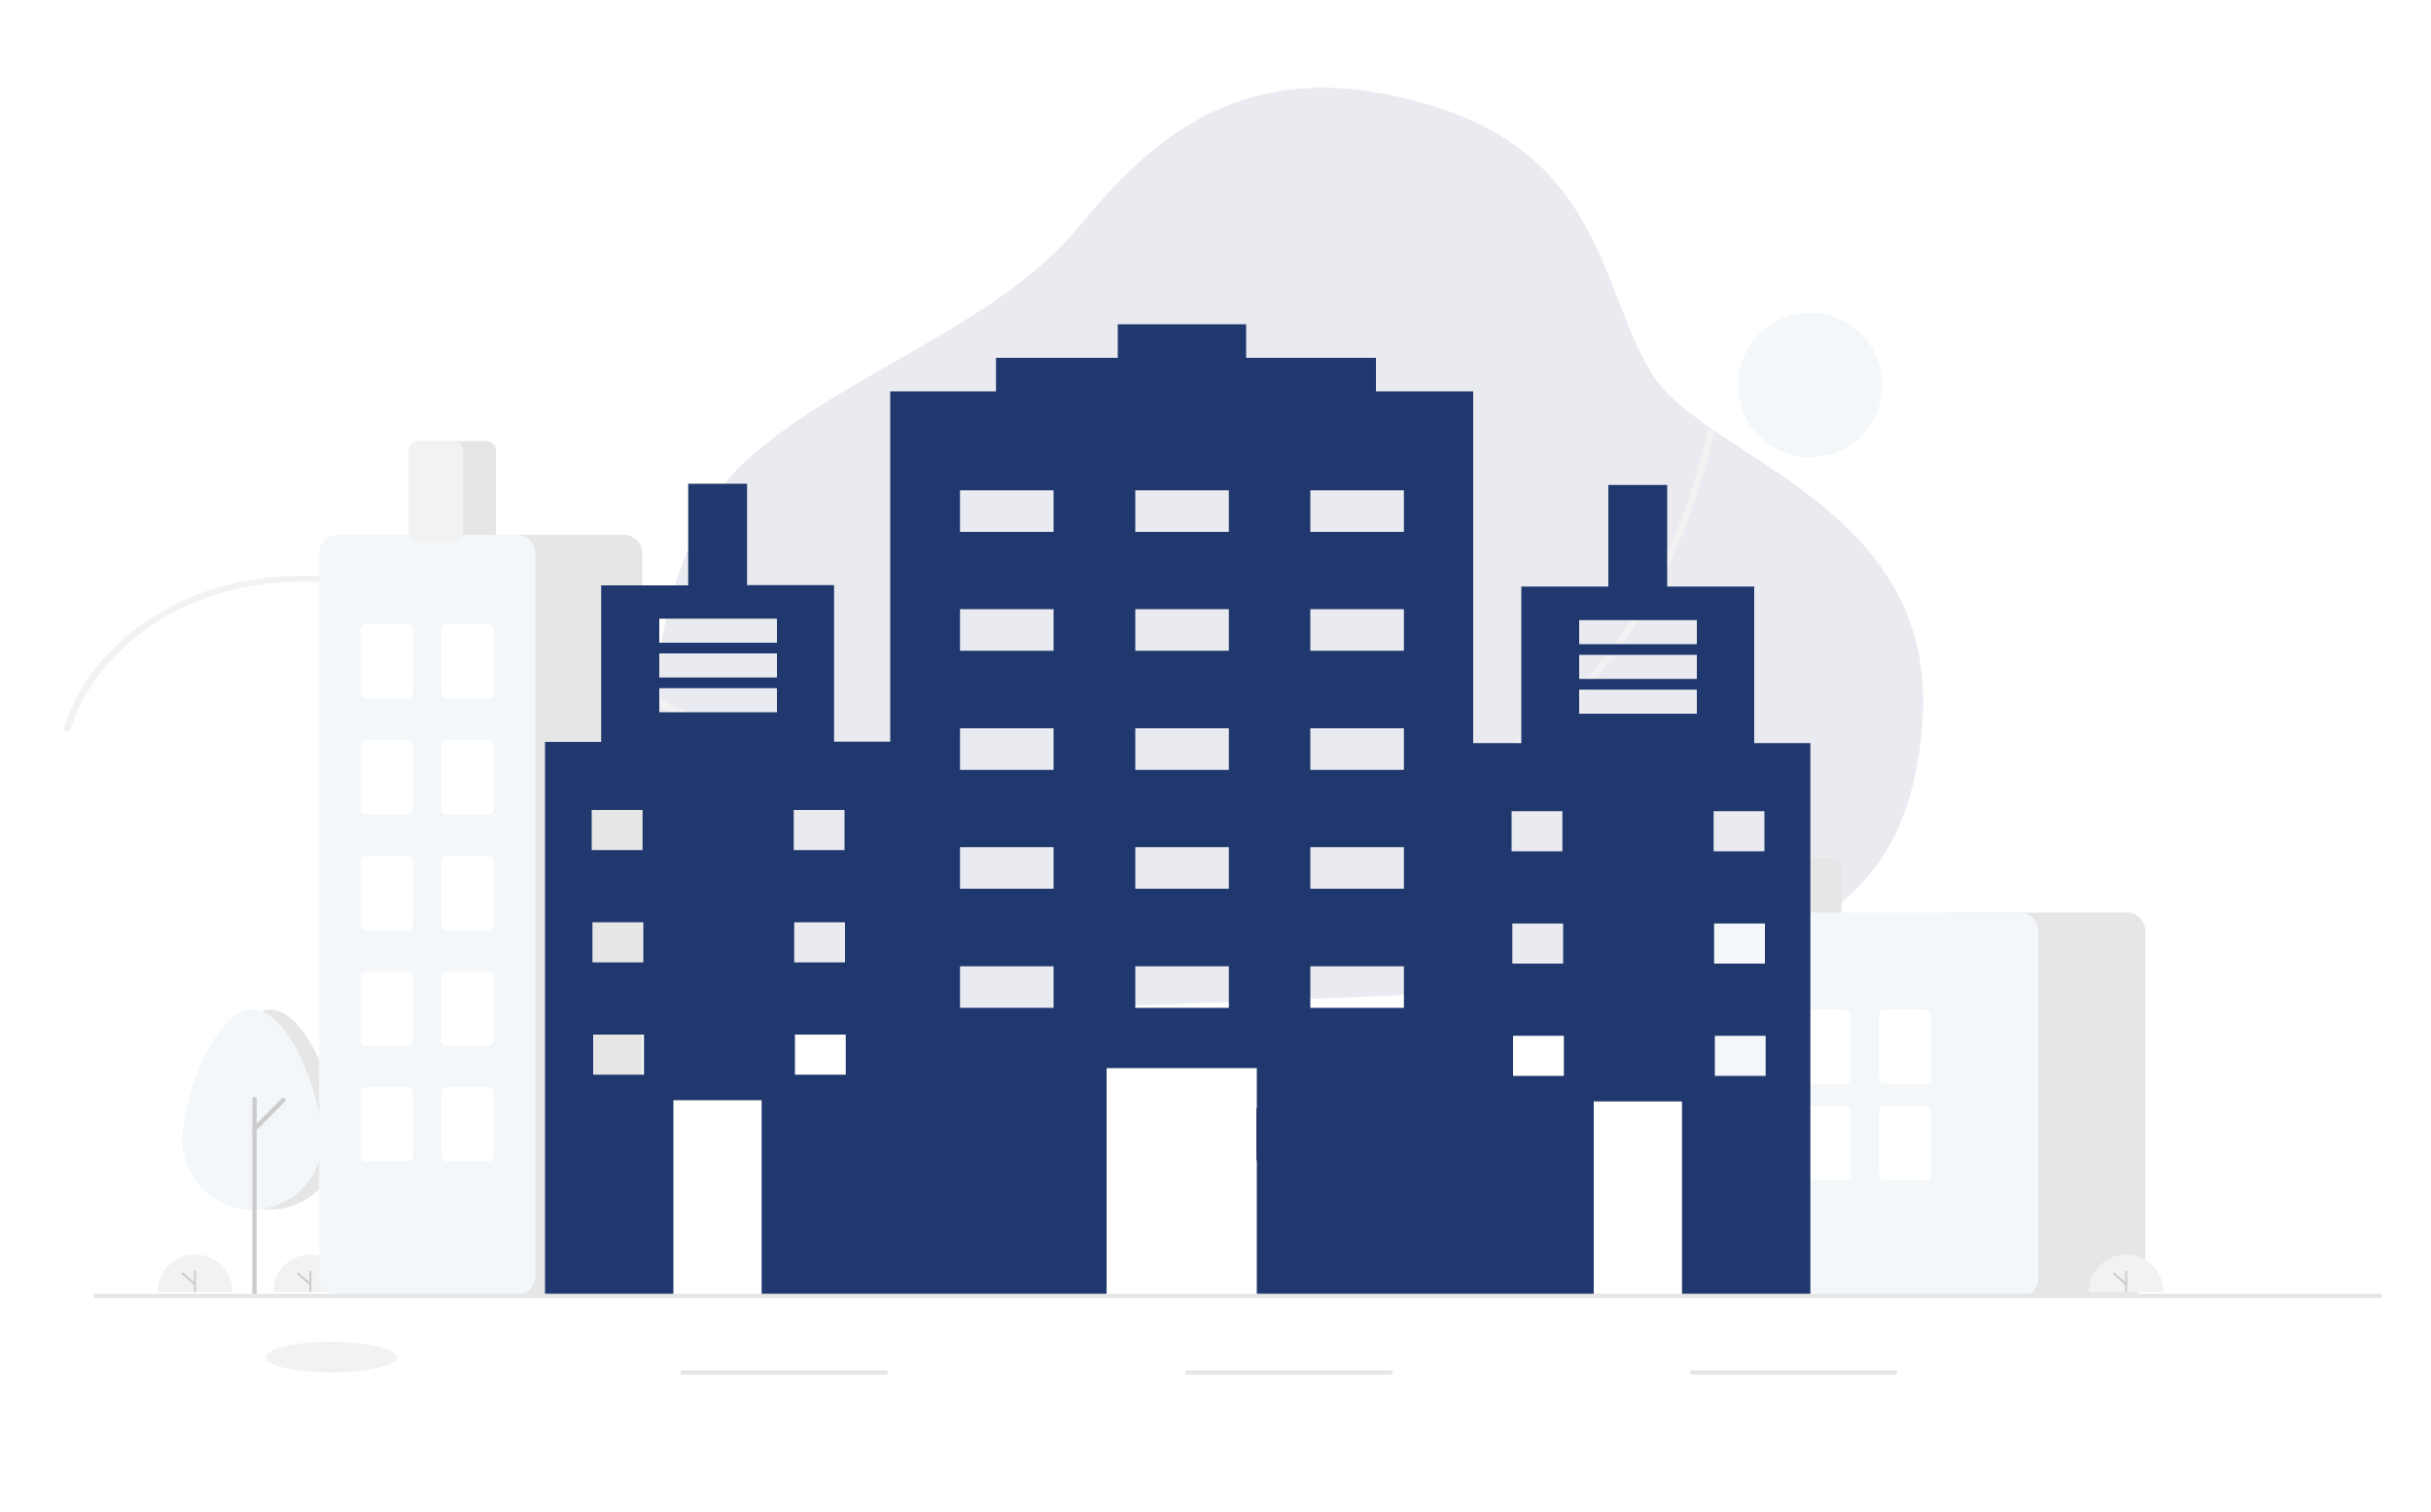 <?xml version="1.0" encoding="utf-8"?>
<!-- Generator: Adobe Illustrator 21.1.0, SVG Export Plug-In . SVG Version: 6.00 Build 0)  -->
<svg version="1.1" id="Layer_1" xmlns="http://www.w3.org/2000/svg" xmlns:xlink="http://www.w3.org/1999/xlink" x="0px" y="0px"
	 viewBox="0 0 1000 622" style="enable-background:new 0 0 1000 622;" xml:space="preserve">
<style type="text/css">
	.st0{opacity:0.1;fill:#20386D;enable-background:new    ;}
	.st1{fill:#F2F2F2;}
	.st2{fill:#CCCCCC;}
	.st3{fill:#F4F7FA;}
	.st4{fill:#D0CDE1;}
	.st5{fill:#8985A8;}
	.st6{fill:#3F3D56;}
	.st7{fill:#E6E6E6;}
	.st8{fill:#DBDBDD;}
	.st9{fill:#FFFFFF;}
	.st10{fill:#F0F0F4;}
	.st11{fill:#20386D;}
	.st12{opacity:0.1;enable-background:new    ;}
	.st13{fill:#A8A8A8;}
	.st14{opacity:0.2;enable-background:new    ;}
	.st15{fill:#636780;}
	.st16{opacity:0.4;enable-background:new    ;}
	.st17{fill:#9196BF;}
	.st18{opacity:0.2;fill:#FFFFFF;enable-background:new    ;}
	.st19{opacity:0.1;fill:#FFFFFF;enable-background:new    ;}
	.st20{fill:#DCE0ED;}
	.st21{fill:none;}
	.st22{opacity:0.3;fill:#FFFFFF;enable-background:new    ;}
	.st23{fill:#D8DEE8;}
	.st24{opacity:0.5;fill:#FFFFFF;}
	.st25{fill:#97A6B7;}
	.st26{fill:url(#SVGID_1_);}
	.st27{fill:url(#SVGID_2_);}
	.st28{fill:url(#SVGID_3_);}
	.st29{fill:url(#SVGID_4_);}
	.st30{opacity:0.5;}
	.st31{fill:#31579B;}
	.st32{fill:url(#SVGID_5_);}
	.st33{fill:url(#SVGID_6_);}
	.st34{fill:url(#SVGID_7_);}
	.st35{fill:url(#SVGID_8_);}
	.st36{fill:url(#SVGID_9_);}
	.st37{fill:url(#SVGID_10_);}
	.st38{fill:url(#SVGID_11_);}
	.st39{fill:url(#SVGID_12_);}
	.st40{fill:url(#SVGID_13_);}
	.st41{opacity:0.3;fill:url(#SVGID_14_);}
	.st42{fill:url(#SVGID_15_);}
	.st43{fill:url(#SVGID_16_);}
	.st44{fill:url(#SVGID_17_);}
	.st45{fill:url(#SVGID_18_);}
	.st46{fill:url(#SVGID_19_);}
	.st47{opacity:0.3;fill:url(#SVGID_20_);}
	.st48{fill:url(#SVGID_21_);}
	.st49{opacity:0.1;fill:#131376;enable-background:new    ;}
	.st50{fill:url(#SVGID_22_);}
	.st51{fill:#585B8A;}
	.st52{fill:#636992;}
	.st53{fill:#FFD6D6;}
	.st54{fill:#DCE6F2;}
	.st55{opacity:5.000000e-02;enable-background:new    ;}
	.st56{fill:#565988;}
	.st57{fill:#505484;}
	.st58{fill:#575988;}
	.st59{fill:#D28690;}
	.st60{fill:#575989;}
	.st61{fill:#353045;}
	.st62{fill:#F0F3F7;}
	.st63{fill:#663D5C;}
	.st64{fill:#131376;}
	.st65{opacity:0.3;enable-background:new    ;}
	.st66{opacity:0.15;}
	.st67{opacity:0.26;}
	.st68{fill:#575A89;}
	.st69{fill:none;stroke:#FFFFFF;stroke-width:7;stroke-miterlimit:10;}
	.st70{fill:#FFB8B8;}
	.st71{fill:#2F2E41;}
	.st72{fill:#2B478B;}
	.st73{fill:#FFFFFF;fill-opacity:0;}
	.st74{fill:#FAFAFB;fill-opacity:4.761905e-02;}
	.st75{fill:#F4F6F7;fill-opacity:9.523810e-02;}
	.st76{fill:#EFF1F3;fill-opacity:0.143;}
	.st77{fill:#E9ECEF;fill-opacity:0.191;}
	.st78{fill:#E4E7EB;fill-opacity:0.238;}
	.st79{fill:#DEE3E7;fill-opacity:0.286;}
	.st80{fill:#D9DEE3;fill-opacity:0.333;}
	.st81{fill:#D4D9DF;fill-opacity:0.381;}
	.st82{fill:#CED5DB;fill-opacity:0.429;}
	.st83{fill:#C9D0D7;fill-opacity:0.476;}
	.st84{fill:#C3CBD3;fill-opacity:0.524;}
	.st85{fill:#BEC6CF;fill-opacity:0.571;}
	.st86{fill:#B8C2CB;fill-opacity:0.619;}
	.st87{fill:#B3BDC7;fill-opacity:0.667;}
	.st88{fill:#AEB8C3;fill-opacity:0.714;}
	.st89{fill:#A8B4BF;fill-opacity:0.762;}
	.st90{fill:#A3AFBB;fill-opacity:0.809;}
	.st91{fill:#9DAAB7;fill-opacity:0.857;}
	.st92{fill:#98A5B3;fill-opacity:0.905;}
	.st93{fill:#92A1AF;fill-opacity:0.952;}
	.st94{fill:#8D9CAB;}
	.st95{fill:url(#SVGID_23_);}
	.st96{fill:url(#SVGID_24_);}
	.st97{fill:#E8E8EA;}
	.st98{fill:url(#SVGID_25_);}
	.st99{fill:#575A88;}
	.st100{fill:url(#SVGID_26_);}
	.st101{fill:url(#SVGID_27_);}
	.st102{fill:url(#SVGID_28_);}
	.st103{fill:url(#SVGID_29_);}
	.st104{fill:url(#SVGID_30_);}
	.st105{fill:url(#SVGID_31_);}
	.st106{fill:url(#SVGID_32_);}
	.st107{fill:url(#SVGID_33_);}
	.st108{fill:url(#SVGID_34_);}
	.st109{fill:url(#SVGID_35_);}
	.st110{fill:url(#SVGID_36_);}
	.st111{fill:url(#SVGID_37_);}
	.st112{fill:url(#SVGID_38_);}
	.st113{fill:url(#SVGID_39_);}
	.st114{fill:url(#SVGID_40_);}
	.st115{fill:url(#SVGID_41_);}
	.st116{fill:url(#SVGID_42_);}
	.st117{fill:url(#SVGID_43_);}
	.st118{fill:url(#SVGID_44_);}
	.st119{fill:url(#SVGID_45_);}
	.st120{fill:url(#SVGID_46_);}
	.st121{fill:url(#SVGID_47_);}
	.st122{fill:url(#SVGID_48_);}
	.st123{fill:url(#SVGID_49_);}
	.st124{fill:url(#SVGID_50_);}
	.st125{fill:url(#SVGID_51_);}
	.st126{fill:url(#SVGID_52_);}
	.st127{fill:url(#SVGID_53_);}
	.st128{fill:url(#SVGID_54_);}
	.st129{fill:url(#SVGID_55_);}
	.st130{fill:url(#SVGID_56_);}
	.st131{fill:url(#SVGID_57_);}
	.st132{fill:url(#SVGID_58_);}
	.st133{fill:url(#SVGID_59_);}
	.st134{fill:url(#SVGID_60_);}
	.st135{fill:url(#SVGID_61_);}
	.st136{fill:url(#SVGID_62_);}
	.st137{fill:url(#SVGID_63_);}
	.st138{fill:url(#SVGID_64_);}
	.st139{fill:#878787;}
	.st140{fill:#323657;}
	.st141{fill:#EEA987;}
	.st142{fill:#EFAA88;}
	.st143{fill:#EEA886;}
	.st144{fill:#3A3F47;}
	.st145{fill:#A77860;}
	.st146{fill:#16202E;}
	.st147{fill:#E6DFDD;}
	.st148{fill:#FFC055;}
	.st149{fill:#875835;}
	.st150{fill:#5E8FDF;}
	.st151{fill:#486EAB;}
	.st152{fill:#689FF7;}
	.st153{fill:url(#SVGID_65_);}
	.st154{fill:url(#SVGID_66_);}
	.st155{opacity:0.72;fill:#E0E0E0;}
	.st156{fill:#5C5049;}
	.st157{fill:#C9C5B4;}
	.st158{fill:#292C47;}
	.st159{fill:#D4C3BD;}
	.st160{fill:#DE9673;}
	.st161{fill:#E6D3CC;}
	.st162{fill:#DED1C5;}
	.st163{fill:#BC8551;}
	.st164{opacity:0.72;fill:#FFFFFF;}
	.st165{fill:#807066;}
	.st166{fill:#E0E0E0;}
	.st167{fill:#35488B;}
	.st168{fill:url(#SVGID_67_);}
	.st169{filter:url(#Adobe_OpacityMaskFilter);}
	.st170{filter:url(#Adobe_OpacityMaskFilter_1_);}
	.st171{mask:url(#SVGID_68_);fill:url(#SVGID_69_);}
	.st172{fill:url(#SVGID_70_);}
	.st173{fill:url(#SVGID_71_);}
	.st174{fill:url(#SVGID_72_);}
	.st175{fill:url(#SVGID_73_);}
	.st176{fill:url(#SVGID_74_);}
	.st177{fill:url(#SVGID_75_);}
	.st178{fill:url(#SVGID_76_);}
	.st179{fill:#FFC655;}
	.st180{fill:#FFBC55;}
	.st181{fill:#FFA655;}
	.st182{fill:#7A7E93;}
	.st183{fill:#E8945B;}
	.st184{fill:#163560;}
	.st185{fill:#233862;}
	.st186{fill:#FFB27D;}
	.st187{fill:#591D4B;}
	.st188{fill:#ED985F;}
	.st189{fill:#20386D;enable-background:new    ;}
	.st190{fill:#EBF2F9;}
	.st191{fill:#FDA57D;}
	.st192{fill:#1F396D;}
	.st193{fill:#C4C4C6;}
	.st194{fill:#2E3552;}
	.st195{fill:#F3AD55;}
	.st196{fill:#FBDCA3;}
	.st197{fill:#383F4D;}
	.st198{fill-rule:evenodd;clip-rule:evenodd;fill:#BFCCE8;}
	.st199{fill-rule:evenodd;clip-rule:evenodd;fill:#90A9D5;}
	.st200{fill-rule:evenodd;clip-rule:evenodd;fill:#B6C7E6;}
	.st201{fill-rule:evenodd;clip-rule:evenodd;fill:#E6E4EB;}
	.st202{fill-rule:evenodd;clip-rule:evenodd;fill:#0F1630;stroke:#0E1632;stroke-width:0.216;stroke-miterlimit:22.926;}
	.st203{fill-rule:evenodd;clip-rule:evenodd;fill:#CEC9D0;}
	.st204{fill-rule:evenodd;clip-rule:evenodd;fill:#FFFFFF;}
	.st205{fill-rule:evenodd;clip-rule:evenodd;fill:#E8685B;}
	.st206{fill-rule:evenodd;clip-rule:evenodd;fill:#0F1630;}
	.st207{fill-rule:evenodd;clip-rule:evenodd;fill:#3D4155;}
	.st208{fill-rule:evenodd;clip-rule:evenodd;fill:#545A6C;}
	.st209{fill-rule:evenodd;clip-rule:evenodd;fill:#F4AD85;}
	.st210{fill-rule:evenodd;clip-rule:evenodd;fill:#ED9072;}
	.st211{fill-rule:evenodd;clip-rule:evenodd;fill:#0E1632;}
	.st212{fill-rule:evenodd;clip-rule:evenodd;fill:#010518;}
	.st213{fill-rule:evenodd;clip-rule:evenodd;fill:#05304B;}
	.st214{fill-rule:evenodd;clip-rule:evenodd;fill:#0076BD;}
	.st215{fill-rule:evenodd;clip-rule:evenodd;fill:#171C3A;}
	.st216{fill-rule:evenodd;clip-rule:evenodd;fill:#C9C4D1;}
	.st217{fill-rule:evenodd;clip-rule:evenodd;fill:#1C2344;}
	.st218{fill-rule:evenodd;clip-rule:evenodd;fill:#101937;}
	.st219{fill-rule:evenodd;clip-rule:evenodd;fill:#383D5D;}
	.st220{fill-rule:evenodd;clip-rule:evenodd;fill:#01020E;}
	.st221{fill-rule:evenodd;clip-rule:evenodd;fill:#DFF0F2;}
	.st222{fill-rule:evenodd;clip-rule:evenodd;fill:#004A82;}
	.st223{fill-rule:evenodd;clip-rule:evenodd;fill:#E74D91;}
	.st224{fill-rule:evenodd;clip-rule:evenodd;fill:#B92F6D;}
	.st225{fill-rule:evenodd;clip-rule:evenodd;fill:#A8A6B5;}
	.st226{fill-rule:evenodd;clip-rule:evenodd;fill:#96929F;}
	.st227{fill-rule:evenodd;clip-rule:evenodd;fill:#F0EEF0;}
	.st228{fill-rule:evenodd;clip-rule:evenodd;fill:#D2CED6;}
	.st229{fill-rule:evenodd;clip-rule:evenodd;fill:#484E6A;}
	
		.st230{fill:url(#SVGID_77_);stroke:#000000;stroke-width:0.202;stroke-linecap:round;stroke-linejoin:round;stroke-miterlimit:10;}
	
		.st231{fill:url(#SVGID_78_);stroke:#000000;stroke-width:0.202;stroke-linecap:round;stroke-linejoin:round;stroke-miterlimit:10;}
	.st232{opacity:0.4;}
	.st233{opacity:0.7;}
	.st234{fill:#F0F0F0;}
	
		.st235{fill:url(#SVGID_79_);stroke:#000000;stroke-width:0.202;stroke-linecap:round;stroke-linejoin:round;stroke-miterlimit:10;}
	
		.st236{fill:url(#SVGID_80_);stroke:#000000;stroke-width:0.202;stroke-linecap:round;stroke-linejoin:round;stroke-miterlimit:10;}
	
		.st237{fill:url(#SVGID_81_);stroke:#000000;stroke-width:0.101;stroke-linecap:round;stroke-linejoin:round;stroke-miterlimit:10;}
	.st238{opacity:0.5;fill:url(#SVGID_82_);}
	.st239{opacity:0.5;fill:url(#SVGID_83_);}
	.st240{opacity:0.5;fill:url(#SVGID_84_);}
	.st241{opacity:0.5;fill:url(#SVGID_85_);}
	.st242{fill:#6E3200;}
	
		.st243{fill:url(#SVGID_86_);stroke:#000000;stroke-width:0.202;stroke-linecap:round;stroke-linejoin:round;stroke-miterlimit:10;}
	
		.st244{fill:url(#SVGID_87_);stroke:#000000;stroke-width:0.202;stroke-linecap:round;stroke-linejoin:round;stroke-miterlimit:10;}
	
		.st245{fill:url(#SVGID_88_);stroke:#000000;stroke-width:0.202;stroke-linecap:round;stroke-linejoin:round;stroke-miterlimit:10;}
	
		.st246{fill:url(#SVGID_89_);stroke:#000000;stroke-width:0.202;stroke-linecap:round;stroke-linejoin:round;stroke-miterlimit:10;}
	
		.st247{fill:url(#SVGID_90_);stroke:#000000;stroke-width:0.202;stroke-linecap:round;stroke-linejoin:round;stroke-miterlimit:10;}
	.st248{opacity:0.7;fill:url(#SVGID_91_);}
	
		.st249{fill:url(#SVGID_92_);stroke:#000000;stroke-width:0.202;stroke-linecap:round;stroke-linejoin:round;stroke-miterlimit:10;}
	
		.st250{fill:url(#SVGID_93_);stroke:#000000;stroke-width:0.202;stroke-linecap:round;stroke-linejoin:round;stroke-miterlimit:10;}
	.st251{opacity:0.7;fill:url(#SVGID_94_);}
	
		.st252{fill:url(#SVGID_95_);stroke:#000000;stroke-width:0.202;stroke-linecap:round;stroke-linejoin:round;stroke-miterlimit:10;}
	.st253{fill:url(#SVGID_96_);stroke:#323232;stroke-width:0.202;stroke-miterlimit:10;}
	.st254{fill:url(#SVGID_97_);}
	
		.st255{fill:url(#SVGID_98_);stroke:#000000;stroke-width:0.202;stroke-linecap:round;stroke-linejoin:round;stroke-miterlimit:10;}
	.st256{opacity:0.7;fill:url(#SVGID_99_);}
	
		.st257{fill:url(#SVGID_100_);stroke:#000000;stroke-width:0.202;stroke-linecap:round;stroke-linejoin:round;stroke-miterlimit:10;}
	
		.st258{fill:url(#SVGID_101_);stroke:#000000;stroke-width:0.202;stroke-linecap:round;stroke-linejoin:round;stroke-miterlimit:10;}
	.st259{fill:url(#SVGID_102_);}
	
		.st260{fill:url(#SVGID_103_);stroke:#6E3200;stroke-width:0.202;stroke-linecap:round;stroke-linejoin:round;stroke-miterlimit:10;}
	.st261{fill:url(#SVGID_104_);}
	.st262{fill:url(#SVGID_105_);}
	.st263{fill:url(#SVGID_106_);}
	.st264{fill:url(#SVGID_107_);}
	.st265{fill:url(#SVGID_108_);}
	.st266{fill:url(#SVGID_109_);}
	.st267{fill:url(#SVGID_110_);}
	.st268{fill:url(#SVGID_111_);}
	.st269{fill:url(#SVGID_112_);}
	.st270{fill:url(#SVGID_113_);}
	.st271{fill:url(#SVGID_114_);}
	.st272{fill:none;stroke:#670014;stroke-width:0.202;stroke-linecap:round;stroke-linejoin:round;stroke-miterlimit:10;}
	
		.st273{fill:url(#SVGID_115_);stroke:#000000;stroke-width:0.202;stroke-linecap:round;stroke-linejoin:round;stroke-miterlimit:10;}
	.st274{opacity:0.5;fill:url(#SVGID_116_);}
	
		.st275{fill:url(#SVGID_117_);stroke:#000000;stroke-width:0.202;stroke-linecap:round;stroke-linejoin:round;stroke-miterlimit:10;}
	.st276{fill:url(#SVGID_118_);}
	.st277{opacity:0.5;fill:url(#SVGID_119_);}
	.st278{fill:url(#SVGID_120_);}
	.st279{fill:url(#SVGID_121_);}
	.st280{fill:url(#SVGID_122_);}
	.st281{fill:url(#SVGID_123_);}
	.st282{fill:url(#SVGID_124_);}
	.st283{fill:url(#SVGID_125_);}
	.st284{fill:url(#SVGID_126_);}
	.st285{fill:url(#SVGID_127_);}
	
		.st286{fill:url(#SVGID_128_);stroke:#000000;stroke-width:0.202;stroke-linecap:round;stroke-linejoin:round;stroke-miterlimit:10;}
	.st287{opacity:0.7;fill:url(#SVGID_129_);}
	
		.st288{fill:url(#SVGID_130_);stroke:#000000;stroke-width:0.202;stroke-linecap:round;stroke-linejoin:round;stroke-miterlimit:10;}
	.st289{fill:url(#SVGID_131_);stroke:#323232;stroke-width:0.202;stroke-miterlimit:10;}
	.st290{fill:url(#SVGID_132_);}
	
		.st291{fill:url(#SVGID_133_);stroke:#000000;stroke-width:0.202;stroke-linecap:round;stroke-linejoin:round;stroke-miterlimit:10;}
	.st292{opacity:0.5;fill:url(#SVGID_134_);}
	
		.st293{fill:url(#SVGID_135_);stroke:#000000;stroke-width:0.202;stroke-linecap:round;stroke-linejoin:round;stroke-miterlimit:10;}
	.st294{fill:url(#SVGID_136_);}
	.st295{opacity:0.5;fill:url(#SVGID_137_);}
	.st296{fill:url(#SVGID_138_);}
	.st297{fill:url(#SVGID_139_);}
	.st298{fill:url(#SVGID_140_);}
	.st299{fill:url(#SVGID_141_);}
	.st300{fill:url(#SVGID_142_);}
	.st301{fill:url(#SVGID_143_);}
	.st302{fill:url(#SVGID_144_);}
	.st303{fill:url(#SVGID_145_);}
	
		.st304{fill:url(#SVGID_146_);stroke:#000000;stroke-width:0.202;stroke-linecap:round;stroke-linejoin:round;stroke-miterlimit:10;}
	.st305{opacity:0.7;fill:url(#SVGID_147_);}
	
		.st306{fill:url(#SVGID_148_);stroke:#000000;stroke-width:0.202;stroke-linecap:round;stroke-linejoin:round;stroke-miterlimit:10;}
	
		.st307{fill:url(#SVGID_149_);stroke:#000000;stroke-width:0.202;stroke-linecap:round;stroke-linejoin:round;stroke-miterlimit:10;}
	.st308{fill:url(#SVGID_150_);stroke:#323232;stroke-width:0.202;stroke-miterlimit:10;}
	.st309{fill:url(#SVGID_151_);}
	
		.st310{fill:url(#SVGID_152_);stroke:#000000;stroke-width:0.202;stroke-linecap:round;stroke-linejoin:round;stroke-miterlimit:10;}
	.st311{opacity:0.7;fill:url(#SVGID_153_);}
	
		.st312{fill:url(#SVGID_154_);stroke:#000000;stroke-width:0.202;stroke-linecap:round;stroke-linejoin:round;stroke-miterlimit:10;}
	
		.st313{fill:url(#SVGID_155_);stroke:#000000;stroke-width:0.202;stroke-linecap:round;stroke-linejoin:round;stroke-miterlimit:10;}
	.st314{opacity:0.7;fill:url(#SVGID_156_);}
	
		.st315{fill:url(#SVGID_157_);stroke:#000000;stroke-width:0.202;stroke-linecap:round;stroke-linejoin:round;stroke-miterlimit:10;}
	.st316{fill:url(#SVGID_158_);stroke:#323232;stroke-width:0.202;stroke-miterlimit:10;}
	.st317{fill:url(#SVGID_159_);}
	
		.st318{fill:url(#SVGID_160_);stroke:#000000;stroke-width:0.202;stroke-linecap:round;stroke-linejoin:round;stroke-miterlimit:10;}
	.st319{opacity:0.7;fill:url(#SVGID_161_);}
	
		.st320{fill:url(#SVGID_162_);stroke:#000000;stroke-width:0.202;stroke-linecap:round;stroke-linejoin:round;stroke-miterlimit:10;}
	
		.st321{fill:url(#SVGID_163_);stroke:#000000;stroke-width:0.202;stroke-linecap:round;stroke-linejoin:round;stroke-miterlimit:10;}
	
		.st322{fill:url(#SVGID_164_);stroke:#000000;stroke-width:0.202;stroke-linecap:round;stroke-linejoin:round;stroke-miterlimit:10;}
	
		.st323{fill:url(#SVGID_165_);stroke:#000000;stroke-width:0.202;stroke-linecap:round;stroke-linejoin:round;stroke-miterlimit:10;}
	.st324{fill:url(#SVGID_166_);}
	.st325{fill:url(#SVGID_167_);}
	.st326{fill:url(#SVGID_168_);}
	.st327{opacity:0.6;fill:url(#SVGID_169_);}
	.st328{opacity:0.4;fill:url(#SVGID_170_);}
	
		.st329{fill:url(#SVGID_171_);stroke:#000000;stroke-width:0.202;stroke-linecap:round;stroke-linejoin:round;stroke-miterlimit:10;}
	.st330{opacity:0.5;fill:url(#SVGID_172_);}
	
		.st331{fill:url(#SVGID_173_);stroke:#000000;stroke-width:0.202;stroke-linecap:round;stroke-linejoin:round;stroke-miterlimit:10;}
	.st332{fill:url(#SVGID_174_);}
	.st333{fill:url(#SVGID_175_);}
	.st334{fill:url(#SVGID_176_);}
	.st335{fill:url(#SVGID_177_);}
	.st336{fill:url(#SVGID_178_);}
	.st337{fill:url(#SVGID_179_);}
	.st338{fill:url(#SVGID_180_);}
	.st339{fill:url(#SVGID_181_);}
	.st340{fill:url(#SVGID_182_);}
	.st341{fill:url(#SVGID_183_);}
	.st342{opacity:0.6;fill:url(#SVGID_184_);}
	
		.st343{fill:url(#SVGID_185_);stroke:#000000;stroke-width:0.202;stroke-linecap:round;stroke-linejoin:round;stroke-miterlimit:10;}
	
		.st344{fill:url(#SVGID_186_);stroke:#000000;stroke-width:0.202;stroke-linecap:round;stroke-linejoin:round;stroke-miterlimit:10;}
	
		.st345{fill:url(#SVGID_187_);stroke:#000000;stroke-width:0.202;stroke-linecap:round;stroke-linejoin:round;stroke-miterlimit:10;}
	
		.st346{fill:url(#SVGID_188_);stroke:#000000;stroke-width:0.202;stroke-linecap:round;stroke-linejoin:round;stroke-miterlimit:10;}
	
		.st347{fill:url(#SVGID_189_);stroke:#000000;stroke-width:0.202;stroke-linecap:round;stroke-linejoin:round;stroke-miterlimit:10;}
	
		.st348{fill:url(#SVGID_190_);stroke:#000000;stroke-width:0.202;stroke-linecap:round;stroke-linejoin:round;stroke-miterlimit:10;}
	
		.st349{fill:url(#SVGID_191_);stroke:#000000;stroke-width:0.202;stroke-linecap:round;stroke-linejoin:round;stroke-miterlimit:10;}
	.st350{opacity:0.5;fill:url(#SVGID_192_);}
	
		.st351{fill:url(#SVGID_193_);stroke:#000000;stroke-width:0.202;stroke-linecap:round;stroke-linejoin:round;stroke-miterlimit:10;}
	.st352{fill:url(#SVGID_194_);}
	.st353{opacity:0.5;fill:url(#SVGID_195_);}
	.st354{fill:url(#SVGID_196_);}
	.st355{fill:url(#SVGID_197_);}
	.st356{fill:url(#SVGID_198_);}
	.st357{fill:url(#SVGID_199_);}
	.st358{fill:url(#SVGID_200_);}
	.st359{fill:url(#SVGID_201_);}
	.st360{fill:url(#SVGID_202_);}
	.st361{fill:url(#SVGID_203_);}
	
		.st362{fill:url(#SVGID_204_);stroke:#000000;stroke-width:0.202;stroke-linecap:round;stroke-linejoin:round;stroke-miterlimit:10;}
	.st363{opacity:0.5;fill:url(#SVGID_205_);}
	
		.st364{fill:url(#SVGID_206_);stroke:#000000;stroke-width:0.202;stroke-linecap:round;stroke-linejoin:round;stroke-miterlimit:10;}
	.st365{fill:url(#SVGID_207_);}
	.st366{opacity:0.5;fill:url(#SVGID_208_);}
	.st367{fill:url(#SVGID_209_);}
	.st368{fill:url(#SVGID_210_);}
	.st369{fill:url(#SVGID_211_);}
	.st370{fill:url(#SVGID_212_);}
	.st371{fill:url(#SVGID_213_);}
	.st372{fill:url(#SVGID_214_);}
	.st373{fill:url(#SVGID_215_);}
	.st374{fill:url(#SVGID_216_);}
	
		.st375{fill:url(#SVGID_217_);stroke:#000000;stroke-width:0.202;stroke-linecap:round;stroke-linejoin:round;stroke-miterlimit:10;}
	
		.st376{fill:url(#SVGID_218_);stroke:#000000;stroke-width:0.202;stroke-linecap:round;stroke-linejoin:round;stroke-miterlimit:10;}
	
		.st377{fill:url(#SVGID_219_);stroke:#000000;stroke-width:0.202;stroke-linecap:round;stroke-linejoin:round;stroke-miterlimit:10;}
	.st378{opacity:0.5;fill:url(#SVGID_220_);}
	
		.st379{fill:url(#SVGID_221_);stroke:#000000;stroke-width:0.202;stroke-linecap:round;stroke-linejoin:round;stroke-miterlimit:10;}
	.st380{fill:url(#SVGID_222_);}
	.st381{opacity:0.5;fill:url(#SVGID_223_);}
	.st382{fill:url(#SVGID_224_);}
	.st383{fill:url(#SVGID_225_);}
	.st384{fill:url(#SVGID_226_);}
	.st385{fill:url(#SVGID_227_);}
	.st386{fill:url(#SVGID_228_);}
	.st387{fill:url(#SVGID_229_);}
	.st388{fill:url(#SVGID_230_);}
	.st389{fill:url(#SVGID_231_);}
	.st390{clip-path:url(#SVGID_233_);}
	.st391{fill:#9B0005;}
	
		.st392{fill:url(#SVGID_238_);stroke:#000000;stroke-width:9.756200e-02;stroke-linecap:round;stroke-linejoin:round;stroke-miterlimit:10;}
	.st393{fill:#1D1D1B;}
	.st394{opacity:0.5;fill:url(#SVGID_239_);}
	
		.st395{fill:url(#SVGID_240_);stroke:#000000;stroke-width:9.756200e-02;stroke-linecap:round;stroke-linejoin:round;stroke-miterlimit:10;}
	
		.st396{fill:url(#SVGID_241_);stroke:#000000;stroke-width:9.756200e-02;stroke-linecap:round;stroke-linejoin:round;stroke-miterlimit:10;}
	
		.st397{fill:url(#SVGID_242_);stroke:#000000;stroke-width:9.756200e-02;stroke-linecap:round;stroke-linejoin:round;stroke-miterlimit:10;}
	
		.st398{fill:url(#SVGID_243_);stroke:#000000;stroke-width:9.756200e-02;stroke-linecap:round;stroke-linejoin:round;stroke-miterlimit:10;}
	
		.st399{fill:url(#SVGID_244_);stroke:#000000;stroke-width:9.756200e-02;stroke-linecap:round;stroke-linejoin:round;stroke-miterlimit:10;}
	
		.st400{fill:url(#SVGID_245_);stroke:#000000;stroke-width:9.756200e-02;stroke-linecap:round;stroke-linejoin:round;stroke-miterlimit:10;}
	
		.st401{fill:url(#SVGID_246_);stroke:#000000;stroke-width:9.756200e-02;stroke-linecap:round;stroke-linejoin:round;stroke-miterlimit:10;}
	
		.st402{fill:url(#SVGID_247_);stroke:#000000;stroke-width:9.756200e-02;stroke-linecap:round;stroke-linejoin:round;stroke-miterlimit:10;}
	
		.st403{fill:url(#SVGID_248_);stroke:#000000;stroke-width:9.756200e-02;stroke-linecap:round;stroke-linejoin:round;stroke-miterlimit:10;}
	
		.st404{fill:url(#SVGID_249_);stroke:#000000;stroke-width:9.756200e-02;stroke-linecap:round;stroke-linejoin:round;stroke-miterlimit:10;}
	
		.st405{fill:url(#SVGID_250_);stroke:#000000;stroke-width:9.756200e-02;stroke-linecap:round;stroke-linejoin:round;stroke-miterlimit:10;}
	
		.st406{fill:url(#SVGID_251_);stroke:#000000;stroke-width:9.756200e-02;stroke-linecap:round;stroke-linejoin:round;stroke-miterlimit:10;}
	
		.st407{fill:url(#SVGID_252_);stroke:#000000;stroke-width:9.756200e-02;stroke-linecap:round;stroke-linejoin:round;stroke-miterlimit:10;}
	
		.st408{fill:url(#SVGID_253_);stroke:#000000;stroke-width:9.756200e-02;stroke-linecap:round;stroke-linejoin:round;stroke-miterlimit:10;}
	
		.st409{fill:url(#SVGID_254_);stroke:#000000;stroke-width:9.756200e-02;stroke-linecap:round;stroke-linejoin:round;stroke-miterlimit:10;}
	
		.st410{fill:url(#SVGID_255_);stroke:#000000;stroke-width:9.756200e-02;stroke-linecap:round;stroke-linejoin:round;stroke-miterlimit:10;}
	
		.st411{fill:url(#SVGID_256_);stroke:#000000;stroke-width:9.756200e-02;stroke-linecap:round;stroke-linejoin:round;stroke-miterlimit:10;}
	
		.st412{fill:url(#SVGID_257_);stroke:#000000;stroke-width:9.756200e-02;stroke-linecap:round;stroke-linejoin:round;stroke-miterlimit:10;}
	
		.st413{fill:url(#SVGID_258_);stroke:#000000;stroke-width:9.756200e-02;stroke-linecap:round;stroke-linejoin:round;stroke-miterlimit:10;}
	
		.st414{fill:url(#SVGID_259_);stroke:#000000;stroke-width:9.756200e-02;stroke-linecap:round;stroke-linejoin:round;stroke-miterlimit:10;}
	
		.st415{fill:url(#SVGID_260_);stroke:#000000;stroke-width:9.756200e-02;stroke-linecap:round;stroke-linejoin:round;stroke-miterlimit:10;}
	
		.st416{fill:url(#SVGID_261_);stroke:#000000;stroke-width:9.756200e-02;stroke-linecap:round;stroke-linejoin:round;stroke-miterlimit:10;}
	
		.st417{fill:url(#SVGID_262_);stroke:#000000;stroke-width:9.756200e-02;stroke-linecap:round;stroke-linejoin:round;stroke-miterlimit:10;}
	
		.st418{fill:url(#SVGID_263_);stroke:#000000;stroke-width:9.756200e-02;stroke-linecap:round;stroke-linejoin:round;stroke-miterlimit:10;}
	
		.st419{fill:url(#SVGID_264_);stroke:#000000;stroke-width:9.756200e-02;stroke-linecap:round;stroke-linejoin:round;stroke-miterlimit:10;}
	
		.st420{fill:url(#SVGID_265_);stroke:#000000;stroke-width:9.756200e-02;stroke-linecap:round;stroke-linejoin:round;stroke-miterlimit:10;}
	
		.st421{fill:url(#SVGID_266_);stroke:#000000;stroke-width:9.756200e-02;stroke-linecap:round;stroke-linejoin:round;stroke-miterlimit:10;}
	
		.st422{fill:url(#SVGID_267_);stroke:#000000;stroke-width:9.756200e-02;stroke-linecap:round;stroke-linejoin:round;stroke-miterlimit:10;}
	
		.st423{fill:url(#SVGID_268_);stroke:#000000;stroke-width:9.756200e-02;stroke-linecap:round;stroke-linejoin:round;stroke-miterlimit:10;}
	
		.st424{fill:url(#SVGID_269_);stroke:#000000;stroke-width:9.756200e-02;stroke-linecap:round;stroke-linejoin:round;stroke-miterlimit:10;}
	
		.st425{fill:url(#SVGID_270_);stroke:#000000;stroke-width:9.756200e-02;stroke-linecap:round;stroke-linejoin:round;stroke-miterlimit:10;}
	.st426{fill:url(#SVGID_271_);}
	.st427{fill:url(#SVGID_272_);}
	.st428{fill:url(#SVGID_273_);}
	.st429{fill:url(#SVGID_274_);}
	.st430{fill:url(#SVGID_275_);}
	.st431{opacity:0.5;fill:url(#SVGID_276_);}
	.st432{opacity:0.8;fill:url(#SVGID_277_);}
	.st433{opacity:0.8;fill:url(#SVGID_278_);}
	.st434{opacity:0.8;fill:url(#SVGID_279_);}
	.st435{opacity:0.8;fill:url(#SVGID_280_);}
	.st436{opacity:0.8;fill:url(#SVGID_281_);}
	.st437{opacity:0.8;fill:url(#SVGID_282_);}
	.st438{opacity:0.8;fill:url(#SVGID_283_);}
	
		.st439{fill:url(#SVGID_284_);stroke:#000000;stroke-width:0.101;stroke-linecap:round;stroke-linejoin:round;stroke-miterlimit:10;}
	
		.st440{fill:url(#SVGID_285_);stroke:#000000;stroke-width:0.101;stroke-linecap:round;stroke-linejoin:round;stroke-miterlimit:10;}
	
		.st441{fill:url(#SVGID_286_);stroke:#000000;stroke-width:0.101;stroke-linecap:round;stroke-linejoin:round;stroke-miterlimit:10;}
	
		.st442{fill:url(#SVGID_287_);stroke:#000000;stroke-width:0.101;stroke-linecap:round;stroke-linejoin:round;stroke-miterlimit:10;}
	.st443{fill:url(#SVGID_288_);}
	
		.st444{fill:url(#SVGID_289_);stroke:#000000;stroke-width:0.101;stroke-linecap:round;stroke-linejoin:round;stroke-miterlimit:10;}
	
		.st445{fill:url(#SVGID_290_);stroke:#000000;stroke-width:0.202;stroke-linecap:round;stroke-linejoin:round;stroke-miterlimit:10;}
	.st446{opacity:0.6;}
	.st447{fill:url(#SVGID_291_);}
	
		.st448{fill:url(#SVGID_292_);stroke:#000000;stroke-width:0.101;stroke-linecap:round;stroke-linejoin:round;stroke-miterlimit:10;}
	
		.st449{fill:url(#SVGID_293_);stroke:#000000;stroke-width:0.202;stroke-linecap:round;stroke-linejoin:round;stroke-miterlimit:10;}
	.st450{opacity:0.7;fill:url(#SVGID_294_);}
	.st451{fill:url(#SVGID_295_);}
	.st452{fill:url(#SVGID_296_);}
	.st453{fill:url(#SVGID_297_);}
	.st454{fill:url(#SVGID_298_);}
	
		.st455{fill:url(#SVGID_299_);stroke:#6E3200;stroke-width:0.221;stroke-linecap:round;stroke-linejoin:round;stroke-miterlimit:10;}
	
		.st456{fill:url(#SVGID_300_);stroke:#6E3200;stroke-width:0.221;stroke-linecap:round;stroke-linejoin:round;stroke-miterlimit:10;}
	.st457{fill:url(#SVGID_301_);}
	.st458{fill:url(#SVGID_302_);}
	.st459{fill:url(#SVGID_303_);}
	.st460{fill:url(#SVGID_304_);}
	.st461{fill:url(#SVGID_305_);}
	.st462{fill:url(#SVGID_306_);}
	.st463{fill:url(#SVGID_307_);}
	.st464{fill:url(#SVGID_308_);}
	.st465{fill:url(#SVGID_309_);}
	.st466{fill:url(#SVGID_310_);}
	.st467{fill:url(#SVGID_311_);}
	.st468{fill:url(#SVGID_312_);}
	.st469{fill:url(#SVGID_313_);}
	
		.st470{fill:url(#SVGID_314_);stroke:#000000;stroke-width:0.442;stroke-linecap:round;stroke-linejoin:round;stroke-miterlimit:10;}
	
		.st471{fill:url(#SVGID_315_);stroke:#000000;stroke-width:0.442;stroke-linecap:round;stroke-linejoin:round;stroke-miterlimit:10;}
	.st472{fill:#EC4800;stroke:#AF3004;stroke-width:0.442;stroke-linecap:round;stroke-linejoin:round;stroke-miterlimit:10;}
	.st473{fill:#EC4800;}
	
		.st474{fill:url(#SVGID_316_);stroke:#000000;stroke-width:0.442;stroke-linecap:round;stroke-linejoin:round;stroke-miterlimit:10;}
	
		.st475{fill:url(#SVGID_317_);stroke:#000000;stroke-width:0.442;stroke-linecap:round;stroke-linejoin:round;stroke-miterlimit:10;}
	.st476{fill:url(#SVGID_318_);}
	.st477{fill:url(#SVGID_319_);}
	.st478{fill:url(#SVGID_320_);}
	.st479{opacity:0.6;fill:url(#SVGID_321_);}
	.st480{opacity:0.4;fill:url(#SVGID_322_);}
	.st481{opacity:0.8;fill:url(#SVGID_323_);}
	.st482{opacity:0.4;fill:url(#SVGID_324_);}
	.st483{opacity:0.4;fill:url(#SVGID_325_);}
	.st484{opacity:0.6;fill:url(#SVGID_326_);}
	.st485{opacity:0.6;fill:url(#SVGID_327_);}
	.st486{opacity:0.5;fill:url(#SVGID_328_);}
	.st487{opacity:0.4;fill:url(#SVGID_329_);}
	.st488{opacity:0.2;fill:url(#SVGID_330_);}
	.st489{opacity:0.5;fill:url(#SVGID_331_);}
	.st490{opacity:0.8;fill:url(#SVGID_332_);}
	.st491{opacity:0.4;fill:url(#SVGID_333_);}
	.st492{opacity:0.2;fill:url(#SVGID_334_);}
	.st493{opacity:0.8;fill:url(#SVGID_335_);}
	.st494{opacity:0.8;fill:url(#SVGID_336_);}
	.st495{opacity:0.6;fill:url(#SVGID_337_);}
	.st496{opacity:0.4;fill:url(#SVGID_338_);}
	.st497{opacity:0.8;fill:url(#SVGID_339_);}
	.st498{opacity:0.4;fill:url(#SVGID_340_);}
	.st499{opacity:0.2;fill:url(#SVGID_341_);}
	.st500{opacity:0.5;fill:url(#SVGID_342_);}
	.st501{opacity:0.5;fill:url(#SVGID_343_);}
	.st502{opacity:0.7;fill:url(#SVGID_344_);}
	.st503{opacity:0.5;fill:url(#SVGID_345_);}
	
		.st504{fill:url(#SVGID_346_);stroke:#000000;stroke-width:0.101;stroke-linecap:round;stroke-linejoin:round;stroke-miterlimit:10;}
	.st505{opacity:0.8;fill:#FFFFFF;}
	
		.st506{fill:url(#SVGID_347_);stroke:#000000;stroke-width:0.101;stroke-linecap:round;stroke-linejoin:round;stroke-miterlimit:10;}
	.st507{opacity:0.5;fill:url(#SVGID_348_);}
	
		.st508{fill:url(#SVGID_349_);stroke:#000000;stroke-width:0.101;stroke-linecap:round;stroke-linejoin:round;stroke-miterlimit:10;}
	
		.st509{fill:url(#SVGID_350_);stroke:#000000;stroke-width:0.101;stroke-linecap:round;stroke-linejoin:round;stroke-miterlimit:10;}
	
		.st510{fill:url(#SVGID_351_);stroke:#000000;stroke-width:0.101;stroke-linecap:round;stroke-linejoin:round;stroke-miterlimit:10;}
	
		.st511{fill:url(#SVGID_352_);stroke:#000000;stroke-width:0.101;stroke-linecap:round;stroke-linejoin:round;stroke-miterlimit:10;}
	
		.st512{fill:url(#SVGID_353_);stroke:#000000;stroke-width:0.101;stroke-linecap:round;stroke-linejoin:round;stroke-miterlimit:10;}
	
		.st513{fill:url(#SVGID_354_);stroke:#000000;stroke-width:0.101;stroke-linecap:round;stroke-linejoin:round;stroke-miterlimit:10;}
	
		.st514{fill:url(#SVGID_355_);stroke:#000000;stroke-width:0.101;stroke-linecap:round;stroke-linejoin:round;stroke-miterlimit:10;}
	
		.st515{fill:url(#SVGID_356_);stroke:#000000;stroke-width:0.101;stroke-linecap:round;stroke-linejoin:round;stroke-miterlimit:10;}
	
		.st516{fill:url(#SVGID_357_);stroke:#000000;stroke-width:0.101;stroke-linecap:round;stroke-linejoin:round;stroke-miterlimit:10;}
	
		.st517{fill:url(#SVGID_358_);stroke:#000000;stroke-width:0.101;stroke-linecap:round;stroke-linejoin:round;stroke-miterlimit:10;}
	
		.st518{fill:url(#SVGID_359_);stroke:#000000;stroke-width:0.101;stroke-linecap:round;stroke-linejoin:round;stroke-miterlimit:10;}
	
		.st519{fill:url(#SVGID_360_);stroke:#000000;stroke-width:0.101;stroke-linecap:round;stroke-linejoin:round;stroke-miterlimit:10;}
	
		.st520{fill:url(#SVGID_361_);stroke:#000000;stroke-width:0.101;stroke-linecap:round;stroke-linejoin:round;stroke-miterlimit:10;}
	
		.st521{fill:url(#SVGID_362_);stroke:#000000;stroke-width:0.101;stroke-linecap:round;stroke-linejoin:round;stroke-miterlimit:10;}
	
		.st522{fill:url(#SVGID_363_);stroke:#000000;stroke-width:0.101;stroke-linecap:round;stroke-linejoin:round;stroke-miterlimit:10;}
	
		.st523{fill:url(#SVGID_364_);stroke:#000000;stroke-width:0.101;stroke-linecap:round;stroke-linejoin:round;stroke-miterlimit:10;}
	
		.st524{fill:url(#SVGID_365_);stroke:#000000;stroke-width:0.101;stroke-linecap:round;stroke-linejoin:round;stroke-miterlimit:10;}
	
		.st525{fill:url(#SVGID_366_);stroke:#000000;stroke-width:0.101;stroke-linecap:round;stroke-linejoin:round;stroke-miterlimit:10;}
	
		.st526{fill:url(#SVGID_367_);stroke:#000000;stroke-width:0.101;stroke-linecap:round;stroke-linejoin:round;stroke-miterlimit:10;}
	
		.st527{fill:url(#SVGID_368_);stroke:#000000;stroke-width:0.101;stroke-linecap:round;stroke-linejoin:round;stroke-miterlimit:10;}
	
		.st528{fill:url(#SVGID_369_);stroke:#000000;stroke-width:0.101;stroke-linecap:round;stroke-linejoin:round;stroke-miterlimit:10;}
	
		.st529{fill:url(#SVGID_370_);stroke:#000000;stroke-width:0.101;stroke-linecap:round;stroke-linejoin:round;stroke-miterlimit:10;}
	
		.st530{fill:url(#SVGID_371_);stroke:#000000;stroke-width:0.101;stroke-linecap:round;stroke-linejoin:round;stroke-miterlimit:10;}
	
		.st531{fill:url(#SVGID_372_);stroke:#000000;stroke-width:0.101;stroke-linecap:round;stroke-linejoin:round;stroke-miterlimit:10;}
	
		.st532{fill:url(#SVGID_373_);stroke:#000000;stroke-width:0.101;stroke-linecap:round;stroke-linejoin:round;stroke-miterlimit:10;}
	
		.st533{fill:url(#SVGID_374_);stroke:#000000;stroke-width:0.101;stroke-linecap:round;stroke-linejoin:round;stroke-miterlimit:10;}
	
		.st534{fill:url(#SVGID_375_);stroke:#000000;stroke-width:0.101;stroke-linecap:round;stroke-linejoin:round;stroke-miterlimit:10;}
	
		.st535{fill:url(#SVGID_376_);stroke:#000000;stroke-width:0.101;stroke-linecap:round;stroke-linejoin:round;stroke-miterlimit:10;}
	
		.st536{fill:url(#SVGID_377_);stroke:#000000;stroke-width:0.101;stroke-linecap:round;stroke-linejoin:round;stroke-miterlimit:10;}
	
		.st537{fill:url(#SVGID_378_);stroke:#000000;stroke-width:0.101;stroke-linecap:round;stroke-linejoin:round;stroke-miterlimit:10;}
	
		.st538{fill:url(#SVGID_379_);stroke:#000000;stroke-width:0.101;stroke-linecap:round;stroke-linejoin:round;stroke-miterlimit:10;}
	.st539{fill:url(#SVGID_380_);}
	.st540{fill:url(#SVGID_381_);}
	.st541{fill:url(#SVGID_382_);}
	.st542{fill:url(#SVGID_383_);}
	.st543{fill:url(#SVGID_384_);}
	.st544{opacity:0.5;fill:url(#SVGID_385_);}
	.st545{opacity:0.8;fill:url(#SVGID_386_);}
	.st546{opacity:0.8;fill:url(#SVGID_387_);}
	.st547{opacity:0.8;fill:url(#SVGID_388_);}
	.st548{opacity:0.8;fill:url(#SVGID_389_);}
	.st549{opacity:0.8;fill:url(#SVGID_390_);}
	.st550{opacity:0.8;fill:url(#SVGID_391_);}
	.st551{opacity:0.8;fill:url(#SVGID_392_);}
	.st552{fill:url(#Trazado_638_2_);}
	.st553{fill:#CF6F80;}
	.st554{fill:#512E4E;}
	.st555{opacity:0.1;}
	.st556{fill:#FFB9B9;}
	.st557{fill:#504F60;}
	.st558{fill:#A1616A;}
	.st559{fill:#464353;}
	.st560{opacity:4.000000e-02;enable-background:new    ;}
	.st561{fill:#FBBEBE;}
	.st562{fill:#F86D70;}
	.st563{opacity:7.000000e-02;enable-background:new    ;}
	.st564{fill:#D5D6DB;}
	.st565{fill:#3A3768;}
	.st566{opacity:0.45;fill:#FFFFFF;enable-background:new    ;}
	.st567{opacity:0.1;fill:none;stroke:#000000;stroke-miterlimit:10;enable-background:new    ;}
	.st568{fill:#F55F44;}
	.st569{fill:url(#SVGID_393_);}
	.st570{fill:#6C63FF;}
	.st571{fill:#F5F5F5;}
	.st572{fill:#ACD29A;}
	.st573{fill:#EDF4FF;}
	.st574{fill:#F8FCFF;}
	.st575{fill:#E2E2E2;}
	.st576{fill:#98BAF4;}
	.st577{fill:#CCE1FF;}
	.st578{fill:#BDD7FD;}
	.st579{opacity:0.3;fill:#233862;}
	.st580{fill:#172944;}
	.st581{fill:#AFCDFB;}
	.st582{fill:#DFEBFD;}
	.st583{fill:#A8302D;}
	.st584{fill:#A2C2DD;}
	.st585{fill:#EA6A60;}
	.st586{fill:#9F616A;}
	.st587{fill:url(#Trazado_638_3_);}
	.st588{fill:none;stroke:#2F2E41;stroke-miterlimit:10;}
	.st589{fill:#C7C7C9;}
	.st590{fill:#381E1D;}
	.st591{fill:#333333;}
</style>
<path class="st0" d="M697.5,404.8c27.6-21.7,88-21.5,93.4-109.4c5.4-87.9-89.8-107-111.2-141.3c-21.4-34.3-20.3-89.6-91.5-110.9
	c-71.2-21.3-110.2,8.3-144,49.6c-33.8,41.3-97,60.7-136.7,96.1c-39.8,35.3-63.2,152,3.6,230.7L697.5,404.8z"/>
<g>
	<path class="st1" d="M64.8,531.5c0-8.5,6.9-15.4,15.4-15.4c8.5,0,15.4,6.9,15.4,15.4"/>
	<path class="st2" d="M80.2,531.5c-0.2,0-0.4-0.2-0.4-0.4v-8.1c0-0.2,0.2-0.4,0.4-0.4c0.2,0,0.4,0.2,0.4,0.4c0,0,0,0,0,0v8.1
		C80.6,531.3,80.4,531.5,80.2,531.5z"/>
	<path class="st2" d="M80.2,528.7c-0.1,0-0.2,0-0.3-0.1l-5-4.3c-0.2-0.1-0.2-0.4-0.1-0.6c0.1-0.2,0.4-0.2,0.6-0.1c0,0,0,0,0,0l5,4.3
		c0.2,0.1,0.2,0.4,0,0.6C80.4,528.6,80.3,528.7,80.2,528.7L80.2,528.7z"/>
	<path class="st1" d="M112.3,531.5c0-8.5,6.9-15.4,15.4-15.4c8.5,0,15.4,6.9,15.4,15.4"/>
	<path class="st2" d="M127.7,531.5c-0.2,0-0.4-0.2-0.4-0.4v-8.1c0-0.2,0.2-0.4,0.4-0.4c0.2,0,0.4,0.2,0.4,0.4v8.1
		C128.1,531.3,128,531.5,127.7,531.5z"/>
	<path class="st2" d="M127.7,528.7c-0.1,0-0.2,0-0.3-0.1l-5-4.3c-0.2-0.1-0.2-0.4-0.1-0.6c0.1-0.2,0.4-0.2,0.6-0.1c0,0,0,0,0,0
		l5,4.3c0.2,0.1,0.2,0.4,0,0.6C128,528.6,127.8,528.7,127.7,528.7L127.7,528.7z"/>
	<circle class="st3" cx="744.6" cy="158.4" r="29.7"/>
	<ellipse class="st1" cx="136.2" cy="558.3" rx="27" ry="6.3"/>
	<path class="st1" d="M29,300c7.1-22.1,24.3-39.2,44.8-49.4c24.3-12.1,52.2-13.5,78.6-8.7c28.5,5.1,55.1,16.8,80.8,29.6
		c25.3,12.5,50.1,25.8,76.4,36.1c52.5,20.6,108.1,32.2,164.4,34.1c50.7,1.7,104.9-3.9,148.3-32.4c39.8-26.1,65.1-69.2,78.3-114.1
		c1.7-5.7,3.2-11.5,4.5-17.4c0.4-1.7-2.2-2.4-2.6-0.7c-10.6,46.9-33.3,93.2-72.1,123.1c-41.9,32.3-96.9,39.8-148.4,39
		c-57-1-113.3-11.9-166.5-32.1c-27-10.3-52.4-23.6-78.1-36.4c-25.2-12.6-51.1-24.4-78.8-30.2c-25.3-5.3-52.4-5.6-76.8,3.8
		c-20.1,7.8-38.4,21.6-49.1,40.5c-2.6,4.6-4.7,9.5-6.4,14.6C25.8,301,28.4,301.7,29,300L29,300z"/>
	<path class="st7" d="M139.8,468.8c0-15.9-12.9-53.5-28.8-53.5s-28.8,37.7-28.8,53.5c0,15.9,12.9,28.8,28.8,28.8
		S139.8,484.6,139.8,468.8L139.8,468.8z"/>
	<path class="st3" d="M132.6,468.8c0-15.9-12.9-53.5-28.8-53.5s-28.8,37.7-28.8,53.5c0,15.9,12.9,28.8,28.8,28.8
		S132.6,484.6,132.6,468.8L132.6,468.8z"/>
	<path class="st2" d="M104.7,533.1c-0.5,0-0.9-0.4-0.9-0.9v-80.1c0-0.5,0.4-0.9,0.9-0.9c0.5,0,0.9,0.4,0.9,0.9v80.1
		C105.6,532.7,105.2,533.1,104.7,533.1z"/>
	<path class="st2" d="M104.7,465.2c-0.5,0-0.9-0.4-0.9-0.9c0-0.2,0.1-0.5,0.3-0.6l11.8-11.8c0.4-0.4,0.9-0.4,1.3,0
		c0.4,0.4,0.4,0.9,0,1.3l-11.8,11.8C105.2,465.1,105,465.2,104.7,465.2z"/>
	<path class="st6" d="M528.9,533.1c-0.5,0-0.9-0.4-0.9-0.9v-80.1c0-0.5,0.4-0.9,0.9-0.9c0.5,0,0.9,0.4,0.9,0.9v80.1
		C529.8,532.7,529.4,533.1,528.9,533.1z"/>
	<path class="st7" d="M200,222.6h-14.4c-2.2,0-4-1.8-4-4v-33.2c0-2.2,1.8-4,4-4H200c2.2,0,4,1.8,4,4v33.2
		C204,220.8,202.2,222.6,200,222.6z"/>
	<path class="st7" d="M256.6,532.7h-73.7c-4.2,0-7.6-3.4-7.6-7.6V227.6c0-4.2,3.4-7.6,7.6-7.6h73.7c4.2,0,7.6,3.4,7.6,7.6V525
		C264.2,529.2,260.8,532.6,256.6,532.7z"/>
	<path class="st3" d="M212.6,532.7h-73.7c-4.2,0-7.6-3.4-7.6-7.6V227.6c0-4.2,3.4-7.6,7.6-7.6h73.7c4.2,0,7.6,3.4,7.6,7.6V525
		C220.2,529.2,216.8,532.6,212.6,532.7z"/>
	<path class="st1" d="M186.5,222.6h-14.4c-2.2,0-4-1.8-4-4v-33.2c0-2.2,1.8-4,4-4h14.4c2.2,0,4,1.8,4,4v33.2
		C190.6,220.8,188.7,222.6,186.5,222.6z"/>
	<path class="st9" d="M167.6,287.3h-17.1c-1.2,0-2.2-1-2.2-2.2V259c0-1.2,1-2.2,2.2-2.2h17.1c1.2,0,2.2,1,2.2,2.2v26.1
		C169.9,286.3,168.9,287.3,167.6,287.3z"/>
	<path class="st9" d="M200.9,287.3h-17.1c-1.2,0-2.2-1-2.2-2.2V259c0-1.2,1-2.2,2.2-2.2h17.1c1.2,0,2.2,1,2.2,2.2v26.1
		C203.1,286.3,202.1,287.3,200.9,287.3z"/>
	<path class="st9" d="M167.6,335h-17.1c-1.2,0-2.2-1-2.2-2.2v-26.1c0-1.2,1-2.2,2.2-2.2h17.1c1.2,0,2.2,1,2.2,2.2v26.1
		C169.9,333.9,168.9,335,167.6,335z"/>
	<path class="st9" d="M200.9,335h-17.1c-1.2,0-2.2-1-2.2-2.2v-26.1c0-1.2,1-2.2,2.2-2.2h17.1c1.2,0,2.2,1,2.2,2.2v26.1
		C203.1,333.9,202.1,335,200.9,335z"/>
	<path class="st9" d="M167.6,382.6h-17.1c-1.2,0-2.2-1-2.2-2.2v-26.1c0-1.2,1-2.2,2.2-2.2h17.1c1.2,0,2.2,1,2.2,2.2v26.1
		C169.9,381.6,168.9,382.6,167.6,382.6z"/>
	<path class="st9" d="M200.9,382.6h-17.1c-1.2,0-2.2-1-2.2-2.2v-26.1c0-1.2,1-2.2,2.2-2.2h17.1c1.2,0,2.2,1,2.2,2.2v26.1
		C203.1,381.6,202.1,382.6,200.9,382.6z"/>
	<path class="st9" d="M167.6,430.2h-17.1c-1.2,0-2.2-1-2.2-2.2v-26.1c0-1.2,1-2.2,2.2-2.2h17.1c1.2,0,2.2,1,2.2,2.2V428
		C169.9,429.2,168.9,430.2,167.6,430.2z"/>
	<path class="st9" d="M200.9,430.2h-17.1c-1.2,0-2.2-1-2.2-2.2v-26.1c0-1.2,1-2.2,2.2-2.2h17.1c1.2,0,2.2,1,2.2,2.2V428
		C203.1,429.2,202.1,430.2,200.9,430.2z"/>
	<path class="st9" d="M167.6,477.8h-17.1c-1.2,0-2.2-1-2.2-2.2v-26.1c0-1.2,1-2.2,2.2-2.2h17.1c1.2,0,2.2,1,2.2,2.2v26.1
		C169.9,476.8,168.9,477.8,167.6,477.8z"/>
	<path class="st9" d="M200.9,477.8h-17.1c-1.2,0-2.2-1-2.2-2.2v-26.1c0-1.2,1-2.2,2.2-2.2h17.1c1.2,0,2.2,1,2.2,2.2v26.1
		C203.1,476.8,202.1,477.8,200.9,477.8z"/>
	<path class="st7" d="M753.5,379.9h-14.4c-2.2,0-4-1.8-4-4V357c0-2.2,1.8-4,4-4h14.4c2.2,0,4,1.8,4,4v18.9
		C757.6,378.1,755.8,379.9,753.5,379.9z"/>
	<path class="st7" d="M874.9,533.5h-73.7c-4.2,0-7.6-3.4-7.6-7.6V383c0-4.2,3.4-7.6,7.6-7.6h73.7c4.2,0,7.6,3.4,7.6,7.6v142.9
		C882.5,530.1,879.1,533.5,874.9,533.5z"/>
	<path class="st3" d="M830.8,533.5H703.2c-4.2,0-7.6-3.4-7.6-7.6V383c0-4.2,3.4-7.6,7.6-7.6h127.6c4.2,0,7.6,3.4,7.6,7.6v142.9
		C838.5,530.1,835,533.5,830.8,533.5z"/>
	<path class="st1" d="M740.1,379.9h-14.4c-2.2,0-4-1.8-4-4V357c0-2.2,1.8-4,4-4h14.4c2.2,0,4,1.8,4,4v18.9
		C744.1,378.1,742.3,379.9,740.1,379.9z"/>
	<path class="st9" d="M758.9,445.9h-17.1c-1.2,0-2.2-1-2.2-2.2v-26.1c0-1.2,1-2.2,2.2-2.2h17.1c1.2,0,2.2,1,2.2,2.2v26.1
		C761.2,444.9,760.2,445.9,758.9,445.9z"/>
	<path class="st9" d="M792.2,445.9h-17.1c-1.2,0-2.2-1-2.2-2.2v-26.1c0-1.2,1-2.2,2.2-2.2h17.1c1.2,0,2.2,1,2.2,2.2v26.1
		C794.4,444.9,793.4,445.9,792.2,445.9z"/>
	<path class="st9" d="M758.9,485.5h-17.1c-1.2,0-2.2-1-2.2-2.2v-26.1c0-1.2,1-2.2,2.2-2.2h17.1c1.2,0,2.2,1,2.2,2.2v26.1
		C761.2,484.5,760.2,485.5,758.9,485.5z"/>
	<path class="st9" d="M792.2,485.5h-17.1c-1.2,0-2.2-1-2.2-2.2v-26.1c0-1.2,1-2.2,2.2-2.2h17.1c1.2,0,2.2,1,2.2,2.2v26.1
		C794.4,484.5,793.4,485.5,792.2,485.5z"/>
	<path class="st7" d="M364.4,565.5h-83.6c-0.5,0-0.9-0.4-0.9-0.9c0-0.5,0.4-0.9,0.9-0.9h83.6c0.5,0,0.9,0.4,0.9,0.9
		C365.3,565,364.9,565.5,364.4,565.5z"/>
	<path class="st7" d="M572,565.5h-83.6c-0.5,0-0.9-0.4-0.9-0.9c0-0.5,0.4-0.9,0.9-0.9H572c0.5,0,0.9,0.4,0.9,0.9
		C572.9,565,572.5,565.5,572,565.5z"/>
	<path class="st7" d="M779.6,565.5H696c-0.5,0-0.9-0.4-0.9-0.9c0-0.5,0.4-0.9,0.9-0.9h83.6c0.5,0,0.9,0.4,0.9,0.9
		C780.5,565,780.1,565.5,779.6,565.5z"/>
	<path class="st6" d="M538.8,478.7H519c-1.2,0-2.2-1-2.2-2.2v-19.8c0-1.2,1-2.2,2.2-2.2h19.8c1.2,0,2.2,1,2.2,2.2v19.8
		C541,477.7,540,478.7,538.8,478.7z"/>
	<path class="st1" d="M859.2,531.5c0-8.5,6.9-15.4,15.4-15.4c8.5,0,15.4,6.9,15.4,15.4"/>
	<path class="st2" d="M874.6,531.5c-0.2,0-0.4-0.2-0.4-0.4v-8.1c0-0.2,0.2-0.4,0.4-0.4c0.2,0,0.4,0.2,0.4,0.4v8.1
		C875,531.3,874.8,531.5,874.6,531.5z"/>
	<path class="st2" d="M874.6,528.7c-0.1,0-0.2,0-0.3-0.1l-5-4.3c-0.2-0.1-0.2-0.4-0.1-0.6c0.1-0.2,0.4-0.2,0.6-0.1c0,0,0,0,0,0
		l5,4.3c0.2,0.1,0.2,0.4,0,0.6C874.8,528.6,874.7,528.7,874.6,528.7L874.6,528.7z"/>
</g>
<g>
	<path class="st11" d="M721.6,305.7v-64.4h-35.8v-41.8h-24.2v41.8h-35.8v64.4h-19.8V161H566v-13.8h-53.4v-13.8h-52.8v13.8h-50.1V161
		h-43.5v144.1h-23.1v-64.4h-35.8V199h-24.2v41.8h-35.8v64.4h-23.1v228.3h52.8v-80.9h36.3v80.9h141.9v-94.1H517v94.1h85.8v0.5h52.8
		v-80.9h36.3v80.9h52.8V305.7H721.6z M243.4,333.2h20.9v16.5h-20.9V333.2z M243.7,379.4h20.9v16.5h-20.9V379.4z M264.9,442.1H244
		v-16.5h20.9V442.1z M319.6,293h-48.4v-9.9h48.4V293z M319.6,278.7h-48.4v-9.9h48.4V278.7z M319.6,264.4h-48.4v-9.9h48.4V264.4z
		 M326.5,333.2h20.9v16.5h-20.9V333.2z M326.7,379.4h20.9v16.5h-20.9V379.4z M347.9,442.1H327v-16.5h20.9V442.1z M433.4,414.6h-38.5
		v-17.1h38.5V414.6z M433.4,365.6h-38.5v-17.1h38.5V365.6z M433.4,316.7h-38.5v-17.1h38.5V316.7z M433.4,267.7h-38.5v-17.1h38.5
		V267.7z M433.4,218.8h-38.5v-17.1h38.5V218.8z M505.5,414.6H467v-17.1h38.5V414.6z M505.5,365.6H467v-17.1h38.5V365.6z
		 M505.5,316.7H467v-17.1h38.5V316.7z M505.5,267.7H467v-17.1h38.5V267.7z M505.5,218.8H467v-17.1h38.5V218.8z M577.5,414.6H539
		v-17.1h38.5V414.6z M577.5,365.6H539v-17.1h38.5V365.6z M577.5,316.7H539v-17.1h38.5V316.7z M577.5,267.7H539v-17.1h38.5V267.7z
		 M577.5,218.8H539v-17.1h38.5V218.8z M621.8,333.7h20.9v16.5h-20.9V333.7z M622.1,379.9H643v16.5h-20.9V379.9z M643.3,442.6h-20.9
		v-16.5h20.9V442.6z M698,293.6h-48.4v-9.9H698V293.6z M698,279.3h-48.4v-9.9H698V279.3z M698,265h-48.4v-9.9H698V265z M704.9,333.7
		h20.9v16.5h-20.9V333.7z M705.1,379.9H726v16.5h-20.9V379.9z M726.3,442.6h-20.9v-16.5h20.9V442.6z"/>
</g>
<path class="st7" d="M979.1,534H39.3c-0.5,0-0.9-0.4-0.9-0.9c0-0.5,0.4-0.9,0.9-0.9h939.8c0.5,0,0.9,0.4,0.9,0.9
	C980,533.6,979.6,534,979.1,534z"/>
</svg>
